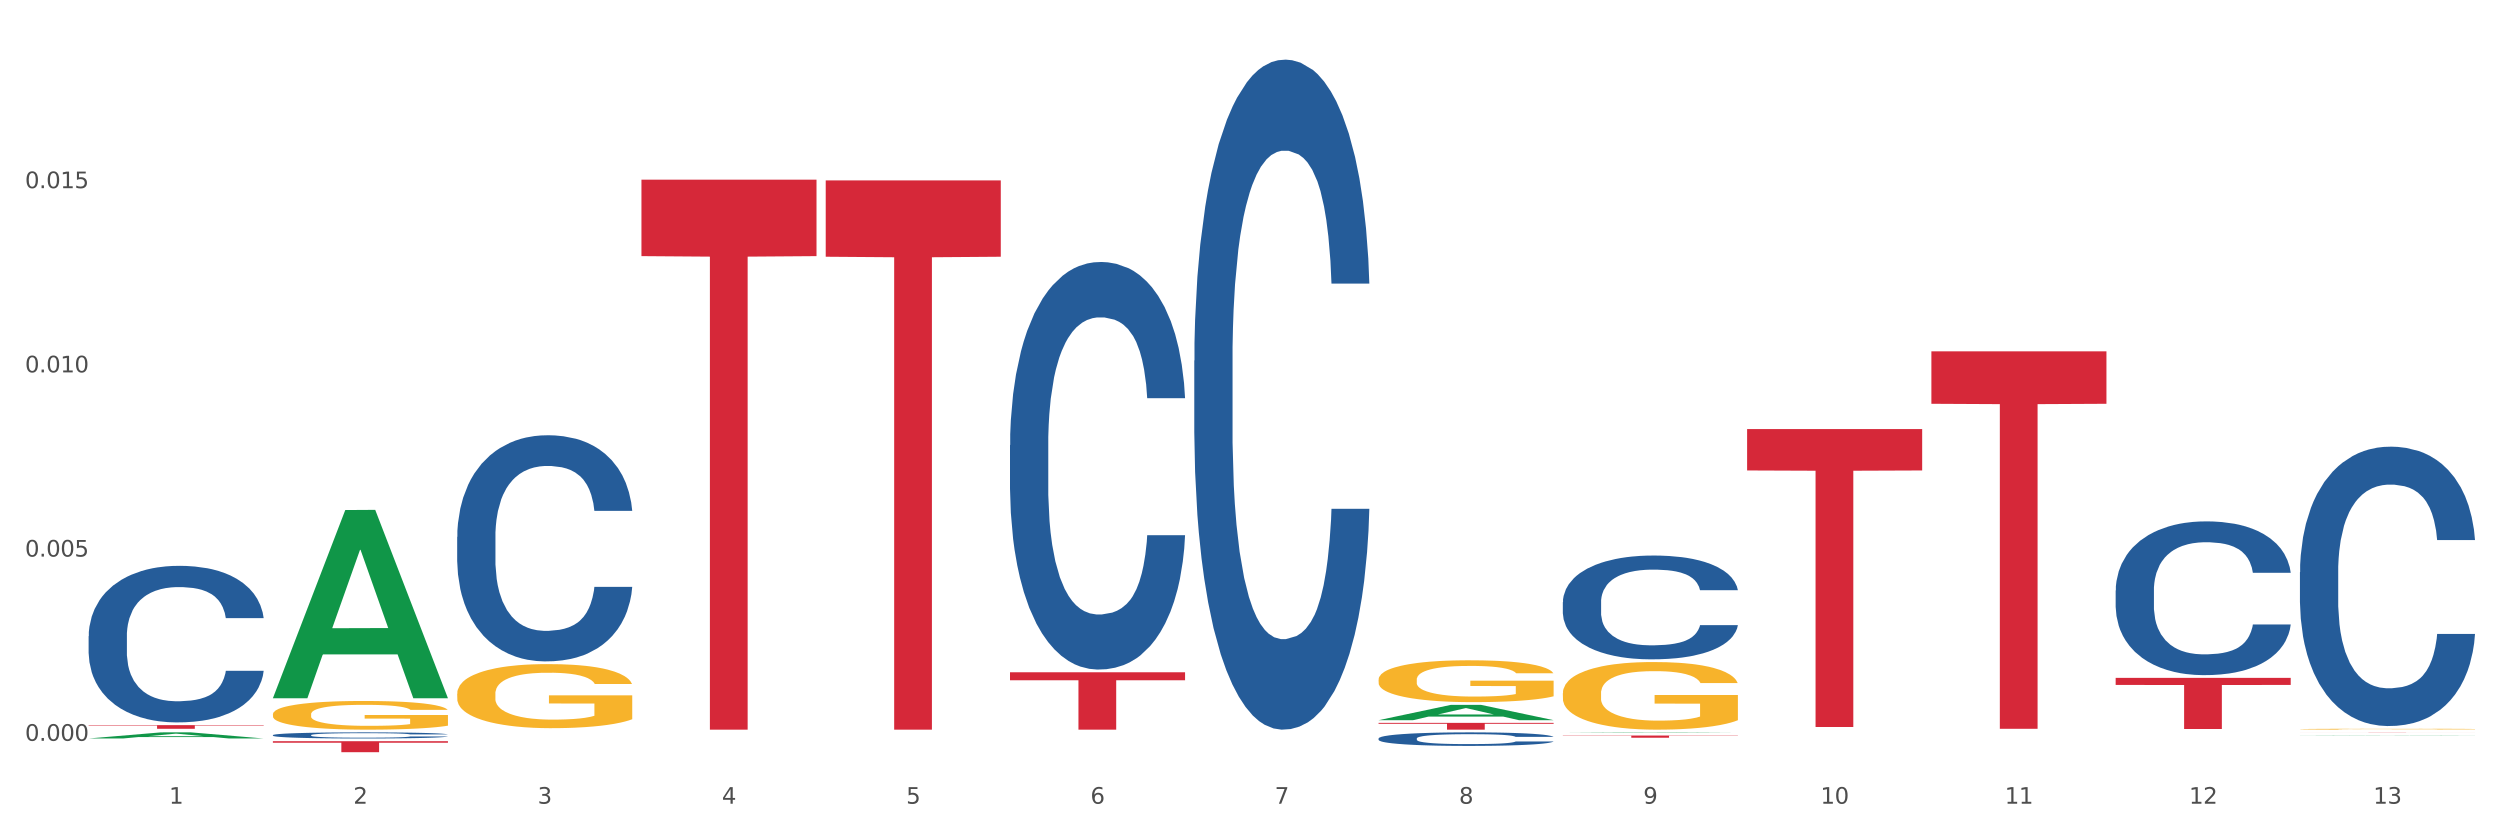 <?xml version="1.0" encoding="utf-8" standalone="no"?>
<!DOCTYPE svg PUBLIC "-//W3C//DTD SVG 1.1//EN"
  "http://www.w3.org/Graphics/SVG/1.1/DTD/svg11.dtd">
<svg xmlns:xlink="http://www.w3.org/1999/xlink" width="1080pt" height="360pt" viewBox="0 0 1080 360" xmlns="http://www.w3.org/2000/svg" version="1.1">
 <rect x="0" y="0" width="1080" height="360" fill="#333333" stroke="none"/>
 <defs>
  <style type="text/css">*{stroke-linejoin: round; stroke-linecap: butt}</style>
 </defs>
 <g id="figure_1">
  <g id="patch_1">
   <path d="M 0 360 
L 1080 360 
L 1080 0 
L 0 0 
z
" style="fill: #ffffff; stroke: #ffffff; stroke-linejoin: miter"/>
  </g>
  <g id="axes_1">
   <g id="matplotlib.axis_1">
    <g id="xtick_1">
     <g id="text_1">
      <!-- 1 -->
      <g style="fill: #4d4d4d" transform="translate(73.043 347.204) scale(0.096 -0.096)">
       <defs>
        <path id="DejaVuSans-31" d="M 794 531 
L 1825 531 
L 1825 4091 
L 703 3866 
L 703 4441 
L 1819 4666 
L 2450 4666 
L 2450 531 
L 3481 531 
L 3481 0 
L 794 0 
L 794 531 
z
" transform="scale(0.016)"/>
       </defs>
       <use xlink:href="#DejaVuSans-31"/>
      </g>
     </g>
    </g>
    <g id="xtick_2">
     <g id="text_2">
      <!-- 2 -->
      <g style="fill: #4d4d4d" transform="translate(152.65 347.204) scale(0.096 -0.096)">
       <defs>
        <path id="DejaVuSans-32" d="M 1228 531 
L 3431 531 
L 3431 0 
L 469 0 
L 469 531 
Q 828 903 1448 1529 
Q 2069 2156 2228 2338 
Q 2531 2678 2651 2914 
Q 2772 3150 2772 3378 
Q 2772 3750 2511 3984 
Q 2250 4219 1831 4219 
Q 1534 4219 1204 4116 
Q 875 4013 500 3803 
L 500 4441 
Q 881 4594 1212 4672 
Q 1544 4750 1819 4750 
Q 2544 4750 2975 4387 
Q 3406 4025 3406 3419 
Q 3406 3131 3298 2873 
Q 3191 2616 2906 2266 
Q 2828 2175 2409 1742 
Q 1991 1309 1228 531 
z
" transform="scale(0.016)"/>
       </defs>
       <use xlink:href="#DejaVuSans-32"/>
      </g>
     </g>
    </g>
    <g id="xtick_3">
     <g id="text_3">
      <!-- 3 -->
      <g style="fill: #4d4d4d" transform="translate(232.258 347.204) scale(0.096 -0.096)">
       <defs>
        <path id="DejaVuSans-33" d="M 2597 2516 
Q 3050 2419 3304 2112 
Q 3559 1806 3559 1356 
Q 3559 666 3084 287 
Q 2609 -91 1734 -91 
Q 1441 -91 1130 -33 
Q 819 25 488 141 
L 488 750 
Q 750 597 1062 519 
Q 1375 441 1716 441 
Q 2309 441 2620 675 
Q 2931 909 2931 1356 
Q 2931 1769 2642 2001 
Q 2353 2234 1838 2234 
L 1294 2234 
L 1294 2753 
L 1863 2753 
Q 2328 2753 2575 2939 
Q 2822 3125 2822 3475 
Q 2822 3834 2567 4026 
Q 2313 4219 1838 4219 
Q 1578 4219 1281 4162 
Q 984 4106 628 3988 
L 628 4550 
Q 988 4650 1302 4700 
Q 1616 4750 1894 4750 
Q 2613 4750 3031 4423 
Q 3450 4097 3450 3541 
Q 3450 3153 3228 2886 
Q 3006 2619 2597 2516 
z
" transform="scale(0.016)"/>
       </defs>
       <use xlink:href="#DejaVuSans-33"/>
      </g>
     </g>
    </g>
    <g id="xtick_4">
     <g id="text_4">
      <!-- 4 -->
      <g style="fill: #4d4d4d" transform="translate(311.865 347.204) scale(0.096 -0.096)">
       <defs>
        <path id="DejaVuSans-34" d="M 2419 4116 
L 825 1625 
L 2419 1625 
L 2419 4116 
z
M 2253 4666 
L 3047 4666 
L 3047 1625 
L 3713 1625 
L 3713 1100 
L 3047 1100 
L 3047 0 
L 2419 0 
L 2419 1100 
L 313 1100 
L 313 1709 
L 2253 4666 
z
" transform="scale(0.016)"/>
       </defs>
       <use xlink:href="#DejaVuSans-34"/>
      </g>
     </g>
    </g>
    <g id="xtick_5">
     <g id="text_5">
      <!-- 5 -->
      <g style="fill: #4d4d4d" transform="translate(391.473 347.204) scale(0.096 -0.096)">
       <defs>
        <path id="DejaVuSans-35" d="M 691 4666 
L 3169 4666 
L 3169 4134 
L 1269 4134 
L 1269 2991 
Q 1406 3038 1543 3061 
Q 1681 3084 1819 3084 
Q 2600 3084 3056 2656 
Q 3513 2228 3513 1497 
Q 3513 744 3044 326 
Q 2575 -91 1722 -91 
Q 1428 -91 1123 -41 
Q 819 9 494 109 
L 494 744 
Q 775 591 1075 516 
Q 1375 441 1709 441 
Q 2250 441 2565 725 
Q 2881 1009 2881 1497 
Q 2881 1984 2565 2268 
Q 2250 2553 1709 2553 
Q 1456 2553 1204 2497 
Q 953 2441 691 2322 
L 691 4666 
z
" transform="scale(0.016)"/>
       </defs>
       <use xlink:href="#DejaVuSans-35"/>
      </g>
     </g>
    </g>
    <g id="xtick_6">
     <g id="text_6">
      <!-- 6 -->
      <g style="fill: #4d4d4d" transform="translate(471.08 347.204) scale(0.096 -0.096)">
       <defs>
        <path id="DejaVuSans-36" d="M 2113 2584 
Q 1688 2584 1439 2293 
Q 1191 2003 1191 1497 
Q 1191 994 1439 701 
Q 1688 409 2113 409 
Q 2538 409 2786 701 
Q 3034 994 3034 1497 
Q 3034 2003 2786 2293 
Q 2538 2584 2113 2584 
z
M 3366 4563 
L 3366 3988 
Q 3128 4100 2886 4159 
Q 2644 4219 2406 4219 
Q 1781 4219 1451 3797 
Q 1122 3375 1075 2522 
Q 1259 2794 1537 2939 
Q 1816 3084 2150 3084 
Q 2853 3084 3261 2657 
Q 3669 2231 3669 1497 
Q 3669 778 3244 343 
Q 2819 -91 2113 -91 
Q 1303 -91 875 529 
Q 447 1150 447 2328 
Q 447 3434 972 4092 
Q 1497 4750 2381 4750 
Q 2619 4750 2861 4703 
Q 3103 4656 3366 4563 
z
" transform="scale(0.016)"/>
       </defs>
       <use xlink:href="#DejaVuSans-36"/>
      </g>
     </g>
    </g>
    <g id="xtick_7">
     <g id="text_7">
      <!-- 7 -->
      <g style="fill: #4d4d4d" transform="translate(550.688 347.204) scale(0.096 -0.096)">
       <defs>
        <path id="DejaVuSans-37" d="M 525 4666 
L 3525 4666 
L 3525 4397 
L 1831 0 
L 1172 0 
L 2766 4134 
L 525 4134 
L 525 4666 
z
" transform="scale(0.016)"/>
       </defs>
       <use xlink:href="#DejaVuSans-37"/>
      </g>
     </g>
    </g>
    <g id="xtick_8">
     <g id="text_8">
      <!-- 8 -->
      <g style="fill: #4d4d4d" transform="translate(630.295 347.204) scale(0.096 -0.096)">
       <defs>
        <path id="DejaVuSans-38" d="M 2034 2216 
Q 1584 2216 1326 1975 
Q 1069 1734 1069 1313 
Q 1069 891 1326 650 
Q 1584 409 2034 409 
Q 2484 409 2743 651 
Q 3003 894 3003 1313 
Q 3003 1734 2745 1975 
Q 2488 2216 2034 2216 
z
M 1403 2484 
Q 997 2584 770 2862 
Q 544 3141 544 3541 
Q 544 4100 942 4425 
Q 1341 4750 2034 4750 
Q 2731 4750 3128 4425 
Q 3525 4100 3525 3541 
Q 3525 3141 3298 2862 
Q 3072 2584 2669 2484 
Q 3125 2378 3379 2068 
Q 3634 1759 3634 1313 
Q 3634 634 3220 271 
Q 2806 -91 2034 -91 
Q 1263 -91 848 271 
Q 434 634 434 1313 
Q 434 1759 690 2068 
Q 947 2378 1403 2484 
z
M 1172 3481 
Q 1172 3119 1398 2916 
Q 1625 2713 2034 2713 
Q 2441 2713 2670 2916 
Q 2900 3119 2900 3481 
Q 2900 3844 2670 4047 
Q 2441 4250 2034 4250 
Q 1625 4250 1398 4047 
Q 1172 3844 1172 3481 
z
" transform="scale(0.016)"/>
       </defs>
       <use xlink:href="#DejaVuSans-38"/>
      </g>
     </g>
    </g>
    <g id="xtick_9">
     <g id="text_9">
      <!-- 9 -->
      <g style="fill: #4d4d4d" transform="translate(709.902 347.204) scale(0.096 -0.096)">
       <defs>
        <path id="DejaVuSans-39" d="M 703 97 
L 703 672 
Q 941 559 1184 500 
Q 1428 441 1663 441 
Q 2288 441 2617 861 
Q 2947 1281 2994 2138 
Q 2813 1869 2534 1725 
Q 2256 1581 1919 1581 
Q 1219 1581 811 2004 
Q 403 2428 403 3163 
Q 403 3881 828 4315 
Q 1253 4750 1959 4750 
Q 2769 4750 3195 4129 
Q 3622 3509 3622 2328 
Q 3622 1225 3098 567 
Q 2575 -91 1691 -91 
Q 1453 -91 1209 -44 
Q 966 3 703 97 
z
M 1959 2075 
Q 2384 2075 2632 2365 
Q 2881 2656 2881 3163 
Q 2881 3666 2632 3958 
Q 2384 4250 1959 4250 
Q 1534 4250 1286 3958 
Q 1038 3666 1038 3163 
Q 1038 2656 1286 2365 
Q 1534 2075 1959 2075 
z
" transform="scale(0.016)"/>
       </defs>
       <use xlink:href="#DejaVuSans-39"/>
      </g>
     </g>
    </g>
    <g id="xtick_10">
     <g id="text_10">
      <!-- 10 -->
      <g style="fill: #4d4d4d" transform="translate(786.456 347.204) scale(0.096 -0.096)">
       <defs>
        <path id="DejaVuSans-30" d="M 2034 4250 
Q 1547 4250 1301 3770 
Q 1056 3291 1056 2328 
Q 1056 1369 1301 889 
Q 1547 409 2034 409 
Q 2525 409 2770 889 
Q 3016 1369 3016 2328 
Q 3016 3291 2770 3770 
Q 2525 4250 2034 4250 
z
M 2034 4750 
Q 2819 4750 3233 4129 
Q 3647 3509 3647 2328 
Q 3647 1150 3233 529 
Q 2819 -91 2034 -91 
Q 1250 -91 836 529 
Q 422 1150 422 2328 
Q 422 3509 836 4129 
Q 1250 4750 2034 4750 
z
" transform="scale(0.016)"/>
       </defs>
       <use xlink:href="#DejaVuSans-31"/>
       <use xlink:href="#DejaVuSans-30" transform="translate(63.623 0)"/>
      </g>
     </g>
    </g>
    <g id="xtick_11">
     <g id="text_11">
      <!-- 11 -->
      <g style="fill: #4d4d4d" transform="translate(866.063 347.204) scale(0.096 -0.096)">
       <use xlink:href="#DejaVuSans-31"/>
       <use xlink:href="#DejaVuSans-31" transform="translate(63.623 0)"/>
      </g>
     </g>
    </g>
    <g id="xtick_12">
     <g id="text_12">
      <!-- 12 -->
      <g style="fill: #4d4d4d" transform="translate(945.671 347.204) scale(0.096 -0.096)">
       <use xlink:href="#DejaVuSans-31"/>
       <use xlink:href="#DejaVuSans-32" transform="translate(63.623 0)"/>
      </g>
     </g>
    </g>
    <g id="xtick_13">
     <g id="text_13">
      <!-- 13 -->
      <g style="fill: #4d4d4d" transform="translate(1025.278 347.204) scale(0.096 -0.096)">
       <use xlink:href="#DejaVuSans-31"/>
       <use xlink:href="#DejaVuSans-33" transform="translate(63.623 0)"/>
      </g>
     </g>
    </g>
    <g id="xtick_14"/>
    <g id="xtick_15"/>
    <g id="xtick_16"/>
    <g id="xtick_17"/>
    <g id="xtick_18"/>
    <g id="xtick_19"/>
    <g id="xtick_20"/>
    <g id="xtick_21"/>
    <g id="xtick_22"/>
    <g id="xtick_23"/>
    <g id="xtick_24"/>
    <g id="xtick_25"/>
   </g>
   <g id="matplotlib.axis_2">
    <g id="ytick_1">
     <g id="text_14">
      <!-- 0.000 -->
      <g style="fill: #4d4d4d" transform="translate(10.8 320.027) scale(0.096 -0.096)">
       <defs>
        <path id="DejaVuSans-2e" d="M 684 794 
L 1344 794 
L 1344 0 
L 684 0 
L 684 794 
z
" transform="scale(0.016)"/>
       </defs>
       <use xlink:href="#DejaVuSans-30"/>
       <use xlink:href="#DejaVuSans-2e" transform="translate(63.623 0)"/>
       <use xlink:href="#DejaVuSans-30" transform="translate(95.41 0)"/>
       <use xlink:href="#DejaVuSans-30" transform="translate(159.033 0)"/>
       <use xlink:href="#DejaVuSans-30" transform="translate(222.656 0)"/>
      </g>
     </g>
    </g>
    <g id="ytick_2">
     <g id="text_15">
      <!-- 0.005 -->
      <g style="fill: #4d4d4d" transform="translate(10.8 240.447) scale(0.096 -0.096)">
       <use xlink:href="#DejaVuSans-30"/>
       <use xlink:href="#DejaVuSans-2e" transform="translate(63.623 0)"/>
       <use xlink:href="#DejaVuSans-30" transform="translate(95.41 0)"/>
       <use xlink:href="#DejaVuSans-30" transform="translate(159.033 0)"/>
       <use xlink:href="#DejaVuSans-35" transform="translate(222.656 0)"/>
      </g>
     </g>
    </g>
    <g id="ytick_3">
     <g id="text_16">
      <!-- 0.010 -->
      <g style="fill: #4d4d4d" transform="translate(10.8 160.868) scale(0.096 -0.096)">
       <use xlink:href="#DejaVuSans-30"/>
       <use xlink:href="#DejaVuSans-2e" transform="translate(63.623 0)"/>
       <use xlink:href="#DejaVuSans-30" transform="translate(95.41 0)"/>
       <use xlink:href="#DejaVuSans-31" transform="translate(159.033 0)"/>
       <use xlink:href="#DejaVuSans-30" transform="translate(222.656 0)"/>
      </g>
     </g>
    </g>
    <g id="ytick_4">
     <g id="text_17">
      <!-- 0.015 -->
      <g style="fill: #4d4d4d" transform="translate(10.8 81.288) scale(0.096 -0.096)">
       <use xlink:href="#DejaVuSans-30"/>
       <use xlink:href="#DejaVuSans-2e" transform="translate(63.623 0)"/>
       <use xlink:href="#DejaVuSans-30" transform="translate(95.41 0)"/>
       <use xlink:href="#DejaVuSans-31" transform="translate(159.033 0)"/>
       <use xlink:href="#DejaVuSans-35" transform="translate(222.656 0)"/>
      </g>
     </g>
    </g>
    <g id="ytick_5"/>
    <g id="ytick_6"/>
    <g id="ytick_7"/>
    <g id="ytick_8"/>
   </g>
   <g id="PolyCollection_1">
    <path d="M 38.283 319.018 
L 38.361 319.015 
L 69.547 316.382 
L 82.49 316.379 
L 113.91 319.023 
L 98.941 319.023 
L 92.158 318.407 
L 59.958 318.407 
L 59.724 318.417 
L 53.175 319.023 
L 38.283 319.023 
L 38.283 319.018 
L 64.012 318.04 
L 88.103 318.037 
L 76.175 316.943 
L 76.019 316.938 
L 75.863 316.945 
L 63.934 318.037 
L 64.012 318.04 
L 38.283 319.018 
z
" clip-path="url(#pdf0c4ee12a)" style="fill: #109648"/>
    <path d="M 675.143 299.501 
L 675.232 299.475 
L 675.232 298.514 
L 675.411 297.687 
L 676.304 295.686 
L 677.643 294.031 
L 678.625 293.151 
L 679.607 292.431 
L 680.768 291.71 
L 682.197 290.963 
L 684.786 289.869 
L 686.393 289.309 
L 688.358 288.722 
L 691.929 287.868 
L 694.518 287.388 
L 697.197 286.987 
L 701.572 286.507 
L 704.429 286.294 
L 707.465 286.134 
L 711.126 286.027 
L 713.894 286 
L 719.966 286.08 
L 725.144 286.32 
L 727.644 286.507 
L 730.859 286.827 
L 732.555 287.041 
L 735.323 287.468 
L 738.18 288.028 
L 740.145 288.508 
L 743.091 289.415 
L 745.323 290.323 
L 747.377 291.443 
L 748.449 292.217 
L 749.252 292.937 
L 749.966 293.765 
L 750.681 295.072 
L 734.609 295.072 
L 733.984 294.138 
L 733.002 293.258 
L 731.573 292.404 
L 730.323 291.87 
L 728.18 291.203 
L 726.216 290.776 
L 724.162 290.456 
L 721.662 290.189 
L 719.698 290.056 
L 716.93 289.949 
L 711.483 289.976 
L 707.822 290.189 
L 705.322 290.456 
L 703.715 290.696 
L 702.287 290.963 
L 700.679 291.337 
L 698.804 291.897 
L 697.465 292.404 
L 696.126 293.044 
L 695.054 293.685 
L 694.072 294.432 
L 693.268 295.232 
L 692.643 296.059 
L 692.108 297.073 
L 691.661 298.754 
L 691.661 302.41 
L 691.84 303.237 
L 692.286 304.331 
L 692.822 305.158 
L 693.715 306.145 
L 694.518 306.812 
L 696.036 307.773 
L 697.733 308.573 
L 699.072 309.08 
L 700.411 309.507 
L 702.733 310.094 
L 705.322 310.574 
L 707.555 310.868 
L 710.59 311.134 
L 712.644 311.241 
L 714.43 311.295 
L 718.805 311.295 
L 721.93 311.215 
L 725.412 311.028 
L 728.091 310.788 
L 730.323 310.494 
L 732.823 310.014 
L 734.43 309.56 
L 734.43 303.984 
L 714.787 303.957 
L 714.787 300.248 
L 750.77 300.248 
L 750.77 311.134 
L 749.252 311.695 
L 747.556 312.202 
L 745.77 312.655 
L 743.091 313.216 
L 739.877 313.749 
L 737.02 314.123 
L 733.984 314.443 
L 730.412 314.737 
L 725.769 315.003 
L 722.912 315.11 
L 719.341 315.19 
L 715.144 315.217 
L 711.483 315.163 
L 707.912 315.03 
L 704.162 314.79 
L 700.501 314.443 
L 697.733 314.096 
L 694.965 313.669 
L 692.018 313.109 
L 689.697 312.575 
L 687.911 312.095 
L 685.947 311.481 
L 683.804 310.681 
L 682.197 309.96 
L 680.768 309.213 
L 679.25 308.253 
L 678.179 307.426 
L 677.107 306.385 
L 676.482 305.611 
L 675.768 304.411 
L 675.232 302.73 
L 675.143 299.501 
z
" clip-path="url(#pdf0c4ee12a)" style="fill: #f7b32b"/>
    <path d="M 993.573 315.003 
L 993.662 315.002 
L 993.662 314.989 
L 993.841 314.978 
L 994.734 314.951 
L 996.073 314.928 
L 997.055 314.916 
L 998.037 314.906 
L 999.198 314.896 
L 1000.627 314.886 
L 1003.216 314.871 
L 1004.823 314.864 
L 1006.788 314.856 
L 1010.359 314.844 
L 1012.948 314.838 
L 1015.627 314.832 
L 1020.002 314.826 
L 1022.859 314.823 
L 1025.895 314.82 
L 1029.556 314.819 
L 1032.324 314.819 
L 1038.396 314.82 
L 1043.574 314.823 
L 1046.074 314.826 
L 1049.289 314.83 
L 1050.985 314.833 
L 1053.753 314.839 
L 1056.61 314.846 
L 1058.575 314.853 
L 1061.521 314.865 
L 1063.753 314.878 
L 1065.807 314.893 
L 1066.879 314.903 
L 1067.682 314.913 
L 1068.396 314.924 
L 1069.111 314.942 
L 1053.039 314.942 
L 1052.414 314.93 
L 1051.432 314.918 
L 1050.003 314.906 
L 1048.753 314.899 
L 1046.61 314.89 
L 1044.646 314.884 
L 1042.592 314.879 
L 1040.092 314.876 
L 1038.128 314.874 
L 1035.36 314.872 
L 1029.913 314.873 
L 1026.252 314.876 
L 1023.752 314.879 
L 1022.145 314.883 
L 1020.717 314.886 
L 1019.109 314.891 
L 1017.234 314.899 
L 1015.895 314.906 
L 1014.556 314.915 
L 1013.484 314.923 
L 1012.502 314.934 
L 1011.698 314.944 
L 1011.073 314.956 
L 1010.538 314.97 
L 1010.091 314.992 
L 1010.091 315.042 
L 1010.27 315.054 
L 1010.716 315.068 
L 1011.252 315.08 
L 1012.145 315.093 
L 1012.948 315.102 
L 1014.466 315.115 
L 1016.163 315.126 
L 1017.502 315.133 
L 1018.841 315.139 
L 1021.163 315.147 
L 1023.752 315.154 
L 1025.985 315.158 
L 1029.02 315.161 
L 1031.074 315.163 
L 1032.86 315.163 
L 1037.235 315.163 
L 1040.36 315.162 
L 1043.842 315.16 
L 1046.521 315.156 
L 1048.753 315.152 
L 1051.253 315.146 
L 1052.86 315.14 
L 1052.86 315.064 
L 1033.217 315.063 
L 1033.217 315.013 
L 1069.2 315.013 
L 1069.2 315.161 
L 1067.682 315.169 
L 1065.986 315.176 
L 1064.2 315.182 
L 1061.521 315.19 
L 1058.307 315.197 
L 1055.45 315.202 
L 1052.414 315.206 
L 1048.842 315.21 
L 1044.199 315.214 
L 1041.342 315.215 
L 1037.771 315.216 
L 1033.574 315.217 
L 1029.913 315.216 
L 1026.342 315.214 
L 1022.592 315.211 
L 1018.931 315.206 
L 1016.163 315.202 
L 1013.395 315.196 
L 1010.448 315.188 
L 1008.127 315.181 
L 1006.341 315.174 
L 1004.377 315.166 
L 1002.234 315.155 
L 1000.627 315.145 
L 999.198 315.135 
L 997.68 315.122 
L 996.609 315.111 
L 995.537 315.096 
L 994.912 315.086 
L 994.198 315.07 
L 993.662 315.047 
L 993.573 315.003 
z
" clip-path="url(#pdf0c4ee12a)" style="fill: #f7b32b"/>
    <path d="M 913.965 292.827 
L 989.593 292.827 
L 989.593 295.897 
L 959.843 295.918 
L 959.843 314.919 
L 943.535 314.919 
L 943.535 295.918 
L 913.965 295.897 
L 913.965 292.847 
L 913.965 292.827 
z
" clip-path="url(#pdf0c4ee12a)" style="fill: #d62839"/>
    <path d="M 834.358 151.772 
L 909.985 151.772 
L 909.985 174.435 
L 880.236 174.588 
L 880.236 314.854 
L 863.928 314.854 
L 863.928 174.588 
L 834.358 174.435 
L 834.358 151.925 
L 834.358 151.772 
z
" clip-path="url(#pdf0c4ee12a)" style="fill: #d62839"/>
    <path d="M 754.75 185.35 
L 830.378 185.35 
L 830.378 203.237 
L 800.628 203.357 
L 800.628 314.06 
L 784.32 314.06 
L 784.32 203.357 
L 754.75 203.237 
L 754.75 185.471 
L 754.75 185.35 
z
" clip-path="url(#pdf0c4ee12a)" style="fill: #d62839"/>
    <path d="M 675.143 317.737 
L 750.77 317.737 
L 750.77 317.87 
L 721.021 317.871 
L 721.021 318.697 
L 704.713 318.697 
L 704.713 317.871 
L 675.143 317.87 
L 675.143 317.738 
L 675.143 317.737 
z
" clip-path="url(#pdf0c4ee12a)" style="fill: #d62839"/>
    <path d="M 595.535 312.285 
L 671.163 312.285 
L 671.163 312.693 
L 641.413 312.695 
L 641.413 315.217 
L 625.105 315.217 
L 625.105 312.695 
L 595.535 312.693 
L 595.535 312.288 
L 595.535 312.285 
z
" clip-path="url(#pdf0c4ee12a)" style="fill: #d62839"/>
    <path d="M 436.32 290.415 
L 511.948 290.415 
L 511.948 293.862 
L 482.199 293.885 
L 482.199 315.217 
L 465.89 315.217 
L 465.89 293.885 
L 436.32 293.862 
L 436.32 290.439 
L 436.32 290.415 
z
" clip-path="url(#pdf0c4ee12a)" style="fill: #d62839"/>
    <path d="M 356.713 77.935 
L 432.34 77.935 
L 432.34 110.909 
L 402.591 111.132 
L 402.591 315.217 
L 386.283 315.217 
L 386.283 111.132 
L 356.713 110.909 
L 356.713 78.158 
L 356.713 77.935 
z
" clip-path="url(#pdf0c4ee12a)" style="fill: #d62839"/>
    <path d="M 277.105 77.627 
L 352.733 77.627 
L 352.733 110.645 
L 322.984 110.868 
L 322.984 315.217 
L 306.675 315.217 
L 306.675 110.868 
L 277.105 110.645 
L 277.105 77.851 
L 277.105 77.627 
z
" clip-path="url(#pdf0c4ee12a)" style="fill: #d62839"/>
    <path d="M 117.89 320.193 
L 193.518 320.193 
L 193.518 320.854 
L 163.769 320.858 
L 163.769 324.95 
L 147.46 324.95 
L 147.46 320.858 
L 117.89 320.854 
L 117.89 320.197 
L 117.89 320.193 
z
" clip-path="url(#pdf0c4ee12a)" style="fill: #d62839"/>
    <path d="M 38.283 313.245 
L 113.91 313.245 
L 113.91 313.468 
L 84.161 313.469 
L 84.161 314.85 
L 67.853 314.85 
L 67.853 313.469 
L 38.283 313.468 
L 38.283 313.246 
L 38.283 313.245 
z
" clip-path="url(#pdf0c4ee12a)" style="fill: #d62839"/>
    <path d="M 197.498 231.924 
L 197.587 231.835 
L 197.587 229.337 
L 197.856 225.946 
L 198.839 219.7 
L 200.09 214.971 
L 202.236 209.439 
L 203.398 207.119 
L 204.918 204.532 
L 208.046 200.338 
L 211.622 196.769 
L 214.125 194.806 
L 216.002 193.557 
L 220.204 191.326 
L 222.618 190.345 
L 225.121 189.542 
L 227.266 189.007 
L 230.842 188.382 
L 233.702 188.114 
L 237.01 188.025 
L 239.781 188.114 
L 243.446 188.471 
L 248.81 189.542 
L 250.866 190.166 
L 253.637 191.237 
L 256.498 192.665 
L 258.822 194.092 
L 261.504 196.145 
L 264.275 198.821 
L 266.957 202.212 
L 268.834 205.335 
L 270.354 208.636 
L 271.695 212.651 
L 272.678 217.023 
L 273.125 220.682 
L 256.766 220.682 
L 256.319 217.38 
L 255.425 213.811 
L 254.531 211.402 
L 253.548 209.439 
L 252.028 207.209 
L 250.687 205.781 
L 248.452 204.086 
L 246.396 203.015 
L 244.698 202.39 
L 242.642 201.855 
L 238.262 201.32 
L 235.133 201.32 
L 233.166 201.498 
L 230.752 201.944 
L 228.696 202.569 
L 226.283 203.64 
L 224.406 204.799 
L 222.528 206.316 
L 221.456 207.387 
L 219.846 209.35 
L 218.774 210.956 
L 217.343 213.722 
L 216.539 215.685 
L 215.109 220.771 
L 214.483 224.518 
L 214.215 227.106 
L 214.036 229.961 
L 214.036 243.88 
L 214.572 250.126 
L 215.019 252.803 
L 215.734 255.837 
L 217.075 259.762 
L 219.042 263.599 
L 221.098 266.365 
L 222.796 268.06 
L 224.406 269.31 
L 226.015 270.291 
L 227.981 271.183 
L 229.59 271.719 
L 232.004 272.254 
L 234.865 272.522 
L 237.099 272.522 
L 241.658 272.076 
L 243.715 271.629 
L 245.681 271.005 
L 247.827 270.023 
L 249.525 268.953 
L 250.508 268.15 
L 252.118 266.454 
L 253.369 264.67 
L 254.442 262.618 
L 255.157 260.833 
L 255.961 258.156 
L 256.587 255.123 
L 256.766 253.517 
L 273.125 253.517 
L 272.768 256.729 
L 272.142 259.852 
L 270.89 264.045 
L 269.907 266.454 
L 268.387 269.399 
L 266.778 271.897 
L 264.543 274.663 
L 262.487 276.715 
L 260.342 278.5 
L 258.018 280.106 
L 253.816 282.337 
L 252.296 282.961 
L 249.078 284.032 
L 246.575 284.656 
L 242.91 285.281 
L 239.155 285.638 
L 235.222 285.727 
L 231.736 285.549 
L 227.892 285.013 
L 225.478 284.478 
L 222.796 283.675 
L 219.668 282.426 
L 216.718 280.909 
L 213.946 279.124 
L 211.354 277.072 
L 208.94 274.752 
L 205.812 270.916 
L 203.487 267.168 
L 201.789 263.688 
L 200.627 260.744 
L 199.465 256.996 
L 198.839 254.409 
L 197.856 248.163 
L 197.498 242.363 
L 197.498 231.924 
z
" clip-path="url(#pdf0c4ee12a)" style="fill: #255c99"/>
    <path d="M 436.32 192.288 
L 436.41 192.127 
L 436.41 187.624 
L 436.678 181.514 
L 437.661 170.257 
L 438.913 161.735 
L 441.058 151.765 
L 442.22 147.584 
L 443.74 142.921 
L 446.869 135.363 
L 450.445 128.93 
L 452.948 125.393 
L 454.825 123.142 
L 459.026 119.121 
L 461.44 117.353 
L 463.943 115.905 
L 466.089 114.94 
L 469.664 113.815 
L 472.525 113.332 
L 475.832 113.172 
L 478.604 113.332 
L 482.269 113.976 
L 487.632 115.905 
L 489.689 117.031 
L 492.46 118.961 
L 495.32 121.533 
L 497.645 124.106 
L 500.326 127.805 
L 503.098 132.629 
L 505.779 138.74 
L 507.657 144.368 
L 509.176 150.318 
L 510.517 157.554 
L 511.501 165.433 
L 511.948 172.026 
L 495.589 172.026 
L 495.142 166.076 
L 494.248 159.644 
L 493.354 155.302 
L 492.37 151.765 
L 490.851 147.745 
L 489.51 145.172 
L 487.275 142.116 
L 485.219 140.187 
L 483.52 139.061 
L 481.464 138.096 
L 477.084 137.132 
L 473.955 137.132 
L 471.989 137.453 
L 469.575 138.257 
L 467.519 139.383 
L 465.105 141.312 
L 463.228 143.403 
L 461.351 146.137 
L 460.278 148.066 
L 458.669 151.604 
L 457.596 154.498 
L 456.166 159.483 
L 455.361 163.021 
L 453.931 172.187 
L 453.305 178.941 
L 453.037 183.604 
L 452.858 188.75 
L 452.858 213.835 
L 453.395 225.092 
L 453.842 229.916 
L 454.557 235.383 
L 455.898 242.459 
L 457.864 249.373 
L 459.92 254.358 
L 461.619 257.413 
L 463.228 259.665 
L 464.837 261.434 
L 466.804 263.042 
L 468.413 264.006 
L 470.826 264.971 
L 473.687 265.454 
L 475.922 265.454 
L 480.481 264.65 
L 482.537 263.846 
L 484.504 262.72 
L 486.649 260.951 
L 488.348 259.022 
L 489.331 257.574 
L 490.94 254.519 
L 492.192 251.303 
L 493.264 247.604 
L 493.979 244.388 
L 494.784 239.564 
L 495.41 234.097 
L 495.589 231.202 
L 511.948 231.202 
L 511.59 236.991 
L 510.964 242.619 
L 509.713 250.177 
L 508.729 254.519 
L 507.21 259.826 
L 505.601 264.328 
L 503.366 269.313 
L 501.31 273.012 
L 499.164 276.228 
L 496.84 279.122 
L 492.639 283.142 
L 491.119 284.268 
L 487.901 286.198 
L 485.398 287.323 
L 481.732 288.449 
L 477.978 289.092 
L 474.045 289.253 
L 470.558 288.931 
L 466.714 287.966 
L 464.301 287.002 
L 461.619 285.554 
L 458.49 283.303 
L 455.54 280.569 
L 452.769 277.353 
L 450.176 273.655 
L 447.763 269.474 
L 444.634 262.559 
L 442.31 255.805 
L 440.611 249.534 
L 439.449 244.227 
L 438.287 237.474 
L 437.661 232.81 
L 436.678 221.554 
L 436.32 211.102 
L 436.32 192.288 
z
" clip-path="url(#pdf0c4ee12a)" style="fill: #255c99"/>
    <path d="M 515.928 155.817 
L 516.017 155.553 
L 516.017 148.151 
L 516.286 138.106 
L 517.269 119.602 
L 518.52 105.592 
L 520.666 89.202 
L 521.828 82.329 
L 523.348 74.663 
L 526.476 62.239 
L 530.052 51.665 
L 532.555 45.85 
L 534.432 42.149 
L 538.634 35.54 
L 541.048 32.632 
L 543.551 30.253 
L 545.696 28.667 
L 549.272 26.817 
L 552.132 26.024 
L 555.44 25.759 
L 558.211 26.024 
L 561.876 27.081 
L 567.24 30.253 
L 569.296 32.104 
L 572.067 35.276 
L 574.928 39.505 
L 577.252 43.735 
L 579.934 49.815 
L 582.705 57.745 
L 585.387 67.79 
L 587.264 77.042 
L 588.784 86.823 
L 590.125 98.719 
L 591.108 111.671 
L 591.555 122.51 
L 575.196 122.51 
L 574.749 112.729 
L 573.855 102.155 
L 572.961 95.018 
L 571.978 89.202 
L 570.458 82.594 
L 569.117 78.364 
L 566.882 73.342 
L 564.826 70.169 
L 563.128 68.319 
L 561.072 66.733 
L 556.691 65.147 
L 553.563 65.147 
L 551.596 65.676 
L 549.182 66.997 
L 547.126 68.848 
L 544.713 72.02 
L 542.835 75.456 
L 540.958 79.95 
L 539.885 83.122 
L 538.276 88.938 
L 537.204 93.696 
L 535.773 101.891 
L 534.969 107.706 
L 533.539 122.774 
L 532.913 133.876 
L 532.645 141.542 
L 532.466 150.001 
L 532.466 191.239 
L 533.002 209.743 
L 533.449 217.674 
L 534.164 226.661 
L 535.505 238.293 
L 537.472 249.659 
L 539.528 257.854 
L 541.226 262.877 
L 542.835 266.577 
L 544.445 269.485 
L 546.411 272.129 
L 548.02 273.715 
L 550.434 275.301 
L 553.295 276.094 
L 555.529 276.094 
L 560.088 274.772 
L 562.145 273.45 
L 564.111 271.6 
L 566.257 268.692 
L 567.955 265.52 
L 568.938 263.141 
L 570.548 258.118 
L 571.799 252.831 
L 572.872 246.752 
L 573.587 241.465 
L 574.391 233.534 
L 575.017 224.547 
L 575.196 219.788 
L 591.555 219.788 
L 591.197 229.305 
L 590.572 238.557 
L 589.32 250.981 
L 588.337 258.118 
L 586.817 266.842 
L 585.208 274.243 
L 582.973 282.438 
L 580.917 288.518 
L 578.772 293.805 
L 576.448 298.563 
L 572.246 305.172 
L 570.726 307.022 
L 567.508 310.194 
L 565.005 312.045 
L 561.34 313.895 
L 557.585 314.952 
L 553.652 315.217 
L 550.166 314.688 
L 546.322 313.102 
L 543.908 311.516 
L 541.226 309.137 
L 538.098 305.436 
L 535.148 300.942 
L 532.376 295.655 
L 529.784 289.575 
L 527.37 282.702 
L 524.242 271.336 
L 521.917 260.233 
L 520.219 249.924 
L 519.057 241.2 
L 517.895 230.098 
L 517.269 222.432 
L 516.286 203.928 
L 515.928 186.745 
L 515.928 155.817 
z
" clip-path="url(#pdf0c4ee12a)" style="fill: #255c99"/>
    <path d="M 993.573 247.188 
L 993.662 247.078 
L 993.662 243.992 
L 993.93 239.803 
L 994.914 232.087 
L 996.165 226.245 
L 998.311 219.41 
L 999.473 216.545 
L 1000.993 213.348 
L 1004.121 208.167 
L 1007.697 203.758 
L 1010.2 201.333 
L 1012.077 199.79 
L 1016.279 197.034 
L 1018.693 195.822 
L 1021.196 194.829 
L 1023.341 194.168 
L 1026.917 193.396 
L 1029.777 193.066 
L 1033.085 192.956 
L 1035.856 193.066 
L 1039.521 193.507 
L 1044.885 194.829 
L 1046.941 195.601 
L 1049.712 196.924 
L 1052.573 198.687 
L 1054.897 200.451 
L 1057.579 202.986 
L 1060.35 206.293 
L 1063.032 210.482 
L 1064.909 214.34 
L 1066.429 218.418 
L 1067.77 223.379 
L 1068.753 228.78 
L 1069.2 233.299 
L 1052.841 233.299 
L 1052.394 229.221 
L 1051.5 224.812 
L 1050.606 221.836 
L 1049.623 219.41 
L 1048.103 216.655 
L 1046.762 214.891 
L 1044.527 212.797 
L 1042.471 211.474 
L 1040.773 210.702 
L 1038.717 210.041 
L 1034.336 209.38 
L 1031.208 209.38 
L 1029.241 209.6 
L 1026.827 210.151 
L 1024.771 210.923 
L 1022.358 212.246 
L 1020.48 213.679 
L 1018.603 215.552 
L 1017.53 216.875 
L 1015.921 219.3 
L 1014.849 221.284 
L 1013.418 224.701 
L 1012.614 227.126 
L 1011.183 233.41 
L 1010.558 238.039 
L 1010.29 241.236 
L 1010.111 244.763 
L 1010.111 261.959 
L 1010.647 269.675 
L 1011.094 272.982 
L 1011.809 276.729 
L 1013.15 281.58 
L 1015.117 286.319 
L 1017.173 289.736 
L 1018.871 291.831 
L 1020.48 293.374 
L 1022.089 294.587 
L 1024.056 295.689 
L 1025.665 296.35 
L 1028.079 297.012 
L 1030.939 297.342 
L 1033.174 297.342 
L 1037.733 296.791 
L 1039.789 296.24 
L 1041.756 295.468 
L 1043.902 294.256 
L 1045.6 292.933 
L 1046.583 291.941 
L 1048.192 289.847 
L 1049.444 287.642 
L 1050.517 285.107 
L 1051.232 282.902 
L 1052.036 279.595 
L 1052.662 275.848 
L 1052.841 273.864 
L 1069.2 273.864 
L 1068.842 277.832 
L 1068.217 281.69 
L 1066.965 286.871 
L 1065.982 289.847 
L 1064.462 293.484 
L 1062.853 296.571 
L 1060.618 299.988 
L 1058.562 302.523 
L 1056.417 304.728 
L 1054.092 306.712 
L 1049.891 309.467 
L 1048.371 310.239 
L 1045.153 311.562 
L 1042.65 312.333 
L 1038.985 313.105 
L 1035.23 313.546 
L 1031.297 313.656 
L 1027.811 313.436 
L 1023.967 312.774 
L 1021.553 312.113 
L 1018.871 311.121 
L 1015.743 309.578 
L 1012.793 307.704 
L 1010.021 305.499 
L 1007.429 302.964 
L 1005.015 300.098 
L 1001.887 295.358 
L 999.562 290.729 
L 997.864 286.43 
L 996.702 282.792 
L 995.54 278.162 
L 994.914 274.966 
L 993.93 267.25 
L 993.573 260.085 
L 993.573 247.188 
z
" clip-path="url(#pdf0c4ee12a)" style="fill: #255c99"/>
    <path d="M 913.965 255.08 
L 914.055 255.02 
L 914.055 253.321 
L 914.323 251.016 
L 915.306 246.769 
L 916.558 243.553 
L 918.703 239.792 
L 919.865 238.214 
L 921.385 236.455 
L 924.514 233.603 
L 928.09 231.177 
L 930.593 229.842 
L 932.47 228.992 
L 936.671 227.476 
L 939.085 226.808 
L 941.588 226.262 
L 943.734 225.898 
L 947.309 225.474 
L 950.17 225.292 
L 953.477 225.231 
L 956.249 225.292 
L 959.914 225.534 
L 965.277 226.262 
L 967.333 226.687 
L 970.105 227.415 
L 972.965 228.386 
L 975.29 229.357 
L 977.971 230.752 
L 980.743 232.572 
L 983.424 234.877 
L 985.302 237.001 
L 986.821 239.246 
L 988.162 241.976 
L 989.146 244.949 
L 989.593 247.436 
L 973.233 247.436 
L 972.786 245.191 
L 971.893 242.765 
L 970.999 241.126 
L 970.015 239.792 
L 968.496 238.275 
L 967.155 237.304 
L 964.92 236.152 
L 962.864 235.423 
L 961.165 234.999 
L 959.109 234.635 
L 954.729 234.271 
L 951.6 234.271 
L 949.634 234.392 
L 947.22 234.695 
L 945.164 235.12 
L 942.75 235.848 
L 940.873 236.637 
L 938.996 237.668 
L 937.923 238.396 
L 936.314 239.731 
L 935.241 240.823 
L 933.811 242.704 
L 933.006 244.039 
L 931.576 247.497 
L 930.95 250.045 
L 930.682 251.804 
L 930.503 253.746 
L 930.503 263.21 
L 931.04 267.457 
L 931.487 269.277 
L 932.202 271.34 
L 933.543 274.009 
L 935.509 276.618 
L 937.565 278.499 
L 939.264 279.652 
L 940.873 280.501 
L 942.482 281.168 
L 944.449 281.775 
L 946.058 282.139 
L 948.471 282.503 
L 951.332 282.685 
L 953.567 282.685 
L 958.126 282.382 
L 960.182 282.078 
L 962.149 281.654 
L 964.294 280.986 
L 965.993 280.258 
L 966.976 279.712 
L 968.585 278.56 
L 969.836 277.346 
L 970.909 275.951 
L 971.624 274.737 
L 972.429 272.917 
L 973.055 270.855 
L 973.233 269.763 
L 989.593 269.763 
L 989.235 271.947 
L 988.609 274.07 
L 987.358 276.922 
L 986.374 278.56 
L 984.855 280.562 
L 983.246 282.26 
L 981.011 284.141 
L 978.955 285.537 
L 976.809 286.75 
L 974.485 287.842 
L 970.283 289.359 
L 968.764 289.784 
L 965.546 290.512 
L 963.043 290.936 
L 959.377 291.361 
L 955.623 291.604 
L 951.69 291.664 
L 948.203 291.543 
L 944.359 291.179 
L 941.946 290.815 
L 939.264 290.269 
L 936.135 289.419 
L 933.185 288.388 
L 930.414 287.175 
L 927.821 285.779 
L 925.408 284.202 
L 922.279 281.593 
L 919.955 279.045 
L 918.256 276.679 
L 917.094 274.677 
L 915.932 272.129 
L 915.306 270.369 
L 914.323 266.122 
L 913.965 262.179 
L 913.965 255.08 
z
" clip-path="url(#pdf0c4ee12a)" style="fill: #255c99"/>
    <path d="M 595.535 293.6 
L 595.625 293.583 
L 595.625 292.989 
L 595.803 292.477 
L 596.696 291.238 
L 598.036 290.214 
L 599.018 289.668 
L 600 289.222 
L 601.161 288.776 
L 602.589 288.314 
L 605.179 287.637 
L 606.786 287.29 
L 608.75 286.926 
L 612.322 286.398 
L 614.911 286.1 
L 617.59 285.853 
L 621.965 285.555 
L 624.822 285.423 
L 627.858 285.324 
L 631.519 285.258 
L 634.287 285.241 
L 640.358 285.291 
L 645.537 285.44 
L 648.037 285.555 
L 651.251 285.753 
L 652.948 285.886 
L 655.716 286.15 
L 658.573 286.497 
L 660.537 286.794 
L 663.484 287.356 
L 665.716 287.917 
L 667.77 288.611 
L 668.841 289.09 
L 669.645 289.536 
L 670.359 290.048 
L 671.073 290.858 
L 655.001 290.858 
L 654.376 290.28 
L 653.394 289.734 
L 651.966 289.206 
L 650.716 288.875 
L 648.573 288.463 
L 646.608 288.198 
L 644.555 288 
L 642.055 287.835 
L 640.09 287.752 
L 637.322 287.686 
L 631.876 287.703 
L 628.215 287.835 
L 625.715 288 
L 624.108 288.149 
L 622.679 288.314 
L 621.072 288.545 
L 619.197 288.892 
L 617.857 289.206 
L 616.518 289.602 
L 615.447 289.999 
L 614.465 290.461 
L 613.661 290.957 
L 613.036 291.469 
L 612.5 292.097 
L 612.054 293.137 
L 612.054 295.4 
L 612.232 295.913 
L 612.679 296.59 
L 613.214 297.102 
L 614.107 297.713 
L 614.911 298.126 
L 616.429 298.721 
L 618.125 299.216 
L 619.465 299.53 
L 620.804 299.794 
L 623.125 300.158 
L 625.715 300.455 
L 627.947 300.637 
L 630.983 300.802 
L 633.036 300.868 
L 634.822 300.901 
L 639.197 300.901 
L 642.322 300.852 
L 645.805 300.736 
L 648.483 300.587 
L 650.716 300.406 
L 653.216 300.108 
L 654.823 299.827 
L 654.823 296.375 
L 635.179 296.359 
L 635.179 294.062 
L 671.163 294.062 
L 671.163 300.802 
L 669.645 301.149 
L 667.948 301.463 
L 666.162 301.744 
L 663.484 302.091 
L 660.269 302.421 
L 657.412 302.652 
L 654.376 302.85 
L 650.805 303.032 
L 646.162 303.197 
L 643.305 303.263 
L 639.733 303.313 
L 635.537 303.329 
L 631.876 303.296 
L 628.304 303.214 
L 624.554 303.065 
L 620.893 302.85 
L 618.125 302.636 
L 615.357 302.371 
L 612.411 302.024 
L 610.089 301.694 
L 608.304 301.397 
L 606.339 301.017 
L 604.196 300.521 
L 602.589 300.075 
L 601.161 299.613 
L 599.643 299.018 
L 598.571 298.506 
L 597.5 297.862 
L 596.875 297.383 
L 596.16 296.639 
L 595.625 295.599 
L 595.535 293.6 
z
" clip-path="url(#pdf0c4ee12a)" style="fill: #f7b32b"/>
    <path d="M 675.143 260.14 
L 675.232 260.099 
L 675.232 258.953 
L 675.5 257.396 
L 676.484 254.529 
L 677.735 252.358 
L 679.881 249.819 
L 681.043 248.754 
L 682.563 247.566 
L 685.691 245.641 
L 689.267 244.003 
L 691.77 243.102 
L 693.647 242.529 
L 697.849 241.505 
L 700.263 241.054 
L 702.766 240.686 
L 704.911 240.44 
L 708.487 240.153 
L 711.347 240.03 
L 714.655 239.989 
L 717.426 240.03 
L 721.091 240.194 
L 726.455 240.686 
L 728.511 240.972 
L 731.282 241.464 
L 734.143 242.119 
L 736.467 242.774 
L 739.149 243.716 
L 741.92 244.945 
L 744.602 246.502 
L 746.479 247.935 
L 747.999 249.45 
L 749.34 251.294 
L 750.323 253.3 
L 750.77 254.98 
L 734.411 254.98 
L 733.964 253.464 
L 733.07 251.826 
L 732.176 250.72 
L 731.193 249.819 
L 729.673 248.795 
L 728.332 248.14 
L 726.097 247.362 
L 724.041 246.87 
L 722.343 246.583 
L 720.287 246.338 
L 715.906 246.092 
L 712.778 246.092 
L 710.811 246.174 
L 708.397 246.379 
L 706.341 246.665 
L 703.928 247.157 
L 702.05 247.689 
L 700.173 248.386 
L 699.1 248.877 
L 697.491 249.778 
L 696.419 250.515 
L 694.988 251.785 
L 694.184 252.686 
L 692.753 255.021 
L 692.128 256.741 
L 691.86 257.929 
L 691.681 259.239 
L 691.681 265.629 
L 692.217 268.496 
L 692.664 269.724 
L 693.379 271.117 
L 694.72 272.919 
L 696.687 274.68 
L 698.743 275.95 
L 700.441 276.728 
L 702.05 277.302 
L 703.66 277.752 
L 705.626 278.162 
L 707.235 278.407 
L 709.649 278.653 
L 712.51 278.776 
L 714.744 278.776 
L 719.303 278.571 
L 721.359 278.366 
L 723.326 278.08 
L 725.472 277.629 
L 727.17 277.138 
L 728.153 276.769 
L 729.763 275.991 
L 731.014 275.172 
L 732.087 274.23 
L 732.802 273.411 
L 733.606 272.182 
L 734.232 270.789 
L 734.411 270.052 
L 750.77 270.052 
L 750.412 271.527 
L 749.787 272.96 
L 748.535 274.885 
L 747.552 275.991 
L 746.032 277.342 
L 744.423 278.489 
L 742.188 279.759 
L 740.132 280.701 
L 737.987 281.52 
L 735.662 282.257 
L 731.461 283.281 
L 729.941 283.568 
L 726.723 284.059 
L 724.22 284.346 
L 720.555 284.633 
L 716.8 284.797 
L 712.867 284.838 
L 709.381 284.756 
L 705.537 284.51 
L 703.123 284.264 
L 700.441 283.896 
L 697.313 283.322 
L 694.363 282.626 
L 691.591 281.807 
L 688.999 280.865 
L 686.585 279.8 
L 683.457 278.039 
L 681.132 276.319 
L 679.434 274.721 
L 678.272 273.37 
L 677.11 271.649 
L 676.484 270.462 
L 675.5 267.595 
L 675.143 264.932 
L 675.143 260.14 
z
" clip-path="url(#pdf0c4ee12a)" style="fill: #255c99"/>
    <path d="M 197.498 299.683 
L 197.587 299.657 
L 197.587 298.747 
L 197.766 297.963 
L 198.659 296.067 
L 199.998 294.5 
L 200.98 293.665 
L 201.962 292.983 
L 203.123 292.3 
L 204.552 291.592 
L 207.141 290.556 
L 208.748 290.025 
L 210.713 289.468 
L 214.284 288.659 
L 216.874 288.204 
L 219.552 287.825 
L 223.927 287.37 
L 226.785 287.168 
L 229.82 287.016 
L 233.481 286.915 
L 236.249 286.89 
L 242.321 286.965 
L 247.499 287.193 
L 249.999 287.37 
L 253.214 287.673 
L 254.91 287.876 
L 257.678 288.28 
L 260.535 288.811 
L 262.5 289.266 
L 265.446 290.126 
L 267.679 290.985 
L 269.732 292.047 
L 270.804 292.78 
L 271.607 293.463 
L 272.322 294.247 
L 273.036 295.486 
L 256.964 295.486 
L 256.339 294.601 
L 255.357 293.766 
L 253.928 292.957 
L 252.678 292.452 
L 250.535 291.82 
L 248.571 291.415 
L 246.517 291.112 
L 244.017 290.859 
L 242.053 290.733 
L 239.285 290.631 
L 233.838 290.657 
L 230.177 290.859 
L 227.677 291.112 
L 226.07 291.339 
L 224.642 291.592 
L 223.034 291.946 
L 221.159 292.477 
L 219.82 292.957 
L 218.481 293.564 
L 217.409 294.171 
L 216.427 294.879 
L 215.623 295.637 
L 214.998 296.421 
L 214.463 297.382 
L 214.016 298.975 
L 214.016 302.438 
L 214.195 303.222 
L 214.641 304.259 
L 215.177 305.042 
L 216.07 305.978 
L 216.874 306.61 
L 218.391 307.52 
L 220.088 308.279 
L 221.427 308.759 
L 222.767 309.163 
L 225.088 309.72 
L 227.677 310.175 
L 229.91 310.453 
L 232.945 310.706 
L 234.999 310.807 
L 236.785 310.857 
L 241.16 310.857 
L 244.285 310.782 
L 247.767 310.605 
L 250.446 310.377 
L 252.678 310.099 
L 255.178 309.644 
L 256.785 309.214 
L 256.785 303.93 
L 237.142 303.905 
L 237.142 300.39 
L 273.125 300.39 
L 273.125 310.706 
L 271.607 311.237 
L 269.911 311.717 
L 268.125 312.147 
L 265.446 312.678 
L 262.232 313.183 
L 259.375 313.537 
L 256.339 313.841 
L 252.767 314.119 
L 248.124 314.372 
L 245.267 314.473 
L 241.696 314.549 
L 237.499 314.574 
L 233.838 314.523 
L 230.267 314.397 
L 226.517 314.169 
L 222.856 313.841 
L 220.088 313.512 
L 217.32 313.108 
L 214.373 312.577 
L 212.052 312.071 
L 210.266 311.616 
L 208.302 311.034 
L 206.159 310.276 
L 204.552 309.593 
L 203.123 308.885 
L 201.605 307.975 
L 200.534 307.191 
L 199.462 306.205 
L 198.837 305.472 
L 198.123 304.334 
L 197.587 302.742 
L 197.498 299.683 
z
" clip-path="url(#pdf0c4ee12a)" style="fill: #f7b32b"/>
    <path d="M 595.535 319.01 
L 595.625 319.005 
L 595.625 318.855 
L 595.893 318.652 
L 596.876 318.277 
L 598.128 317.994 
L 600.273 317.663 
L 601.435 317.524 
L 602.955 317.368 
L 606.084 317.117 
L 609.66 316.903 
L 612.163 316.786 
L 614.04 316.711 
L 618.241 316.577 
L 620.655 316.518 
L 623.158 316.47 
L 625.304 316.438 
L 628.879 316.401 
L 631.74 316.385 
L 635.047 316.379 
L 637.819 316.385 
L 641.484 316.406 
L 646.847 316.47 
L 648.904 316.508 
L 651.675 316.572 
L 654.535 316.657 
L 656.86 316.743 
L 659.541 316.866 
L 662.313 317.026 
L 664.994 317.229 
L 666.872 317.417 
L 668.391 317.614 
L 669.732 317.855 
L 670.716 318.117 
L 671.163 318.336 
L 654.803 318.336 
L 654.357 318.138 
L 653.463 317.925 
L 652.569 317.78 
L 651.585 317.663 
L 650.066 317.529 
L 648.725 317.443 
L 646.49 317.342 
L 644.434 317.278 
L 642.735 317.24 
L 640.679 317.208 
L 636.299 317.176 
L 633.17 317.176 
L 631.204 317.187 
L 628.79 317.213 
L 626.734 317.251 
L 624.32 317.315 
L 622.443 317.384 
L 620.566 317.475 
L 619.493 317.54 
L 617.884 317.657 
L 616.811 317.753 
L 615.381 317.919 
L 614.576 318.037 
L 613.146 318.342 
L 612.52 318.566 
L 612.252 318.721 
L 612.073 318.892 
L 612.073 319.726 
L 612.61 320.101 
L 613.057 320.261 
L 613.772 320.443 
L 615.113 320.678 
L 617.079 320.908 
L 619.135 321.074 
L 620.834 321.175 
L 622.443 321.25 
L 624.052 321.309 
L 626.019 321.362 
L 627.628 321.395 
L 630.041 321.427 
L 632.902 321.443 
L 635.137 321.443 
L 639.696 321.416 
L 641.752 321.389 
L 643.719 321.352 
L 645.864 321.293 
L 647.563 321.229 
L 648.546 321.181 
L 650.155 321.079 
L 651.407 320.972 
L 652.479 320.849 
L 653.194 320.742 
L 653.999 320.582 
L 654.625 320.4 
L 654.803 320.304 
L 671.163 320.304 
L 670.805 320.496 
L 670.179 320.683 
L 668.928 320.935 
L 667.944 321.079 
L 666.425 321.256 
L 664.816 321.405 
L 662.581 321.571 
L 660.525 321.694 
L 658.379 321.801 
L 656.055 321.897 
L 651.853 322.031 
L 650.334 322.068 
L 647.116 322.132 
L 644.613 322.17 
L 640.947 322.207 
L 637.193 322.229 
L 633.26 322.234 
L 629.773 322.223 
L 625.929 322.191 
L 623.516 322.159 
L 620.834 322.111 
L 617.705 322.036 
L 614.755 321.945 
L 611.984 321.838 
L 609.391 321.715 
L 606.978 321.576 
L 603.849 321.346 
L 601.525 321.122 
L 599.826 320.913 
L 598.664 320.737 
L 597.502 320.512 
L 596.876 320.357 
L 595.893 319.983 
L 595.535 319.635 
L 595.535 319.01 
z
" clip-path="url(#pdf0c4ee12a)" style="fill: #255c99"/>
    <path d="M 117.89 301.505 
L 117.968 301.428 
L 149.155 220.335 
L 162.097 220.258 
L 193.518 301.657 
L 178.548 301.657 
L 171.765 282.702 
L 139.565 282.702 
L 139.331 283.008 
L 132.782 301.657 
L 117.89 301.657 
L 117.89 301.505 
L 143.619 271.391 
L 167.711 271.314 
L 155.782 237.608 
L 155.626 237.455 
L 155.47 237.684 
L 143.541 271.314 
L 143.619 271.391 
L 117.89 301.505 
z
" clip-path="url(#pdf0c4ee12a)" style="fill: #109648"/>
    <path d="M 595.535 311.11 
L 595.613 311.104 
L 626.8 304.498 
L 639.742 304.492 
L 671.163 311.123 
L 656.193 311.123 
L 649.41 309.579 
L 617.21 309.579 
L 616.976 309.604 
L 610.427 311.123 
L 595.535 311.123 
L 595.535 311.11 
L 621.264 308.657 
L 645.356 308.651 
L 633.427 305.905 
L 633.271 305.893 
L 633.115 305.911 
L 621.186 308.651 
L 621.264 308.657 
L 595.535 311.11 
z
" clip-path="url(#pdf0c4ee12a)" style="fill: #109648"/>
    <path d="M 675.143 316.574 
L 675.221 316.574 
L 706.407 316.379 
L 719.35 316.379 
L 750.77 316.575 
L 735.801 316.575 
L 729.017 316.529 
L 696.817 316.529 
L 696.584 316.53 
L 690.034 316.575 
L 675.143 316.575 
L 675.143 316.574 
L 700.872 316.502 
L 724.963 316.502 
L 713.034 316.421 
L 712.879 316.421 
L 712.723 316.421 
L 700.794 316.502 
L 700.872 316.502 
L 675.143 316.574 
z
" clip-path="url(#pdf0c4ee12a)" style="fill: #109648"/>
    <path d="M 993.573 317.735 
L 993.651 317.735 
L 1024.837 317.609 
L 1037.78 317.609 
L 1069.2 317.736 
L 1054.231 317.736 
L 1047.447 317.706 
L 1015.247 317.706 
L 1015.014 317.707 
L 1008.464 317.736 
L 993.573 317.736 
L 993.573 317.735 
L 1019.302 317.689 
L 1043.393 317.688 
L 1031.464 317.636 
L 1031.308 317.636 
L 1031.153 317.636 
L 1019.224 317.688 
L 1019.302 317.689 
L 993.573 317.735 
z
" clip-path="url(#pdf0c4ee12a)" style="fill: #109648"/>
    <path d="M 117.89 308.549 
L 117.98 308.537 
L 117.98 308.13 
L 118.158 307.779 
L 119.051 306.93 
L 120.391 306.228 
L 121.373 305.854 
L 122.355 305.548 
L 123.516 305.243 
L 124.944 304.926 
L 127.534 304.462 
L 129.141 304.224 
L 131.105 303.975 
L 134.677 303.612 
L 137.266 303.409 
L 139.945 303.239 
L 144.32 303.035 
L 147.177 302.944 
L 150.213 302.877 
L 153.874 302.831 
L 156.642 302.82 
L 162.713 302.854 
L 167.892 302.956 
L 170.392 303.035 
L 173.606 303.171 
L 175.303 303.261 
L 178.071 303.443 
L 180.928 303.68 
L 182.892 303.884 
L 185.839 304.269 
L 188.071 304.654 
L 190.125 305.129 
L 191.196 305.458 
L 192 305.763 
L 192.714 306.114 
L 193.428 306.669 
L 177.356 306.669 
L 176.731 306.273 
L 175.749 305.899 
L 174.321 305.537 
L 173.071 305.311 
L 170.928 305.028 
L 168.963 304.846 
L 166.91 304.711 
L 164.41 304.597 
L 162.445 304.541 
L 159.677 304.495 
L 154.231 304.507 
L 150.57 304.597 
L 148.07 304.711 
L 146.463 304.812 
L 145.034 304.926 
L 143.427 305.084 
L 141.552 305.322 
L 140.213 305.537 
L 138.873 305.809 
L 137.802 306.08 
L 136.82 306.397 
L 136.016 306.737 
L 135.391 307.088 
L 134.855 307.518 
L 134.409 308.232 
L 134.409 309.783 
L 134.587 310.134 
L 135.034 310.598 
L 135.57 310.949 
L 136.462 311.368 
L 137.266 311.651 
L 138.784 312.058 
L 140.48 312.398 
L 141.82 312.613 
L 143.159 312.794 
L 145.481 313.043 
L 148.07 313.247 
L 150.302 313.371 
L 153.338 313.485 
L 155.392 313.53 
L 157.177 313.553 
L 161.552 313.553 
L 164.678 313.519 
L 168.16 313.439 
L 170.838 313.337 
L 173.071 313.213 
L 175.571 313.009 
L 177.178 312.817 
L 177.178 310.451 
L 157.534 310.439 
L 157.534 308.866 
L 193.518 308.866 
L 193.518 313.485 
L 192 313.722 
L 190.303 313.938 
L 188.517 314.13 
L 185.839 314.368 
L 182.624 314.594 
L 179.767 314.753 
L 176.731 314.889 
L 173.16 315.013 
L 168.517 315.126 
L 165.66 315.172 
L 162.088 315.205 
L 157.892 315.217 
L 154.231 315.194 
L 150.659 315.138 
L 146.909 315.036 
L 143.248 314.889 
L 140.48 314.741 
L 137.712 314.56 
L 134.766 314.322 
L 132.444 314.096 
L 130.659 313.892 
L 128.694 313.632 
L 126.551 313.292 
L 124.944 312.987 
L 123.516 312.67 
L 121.998 312.262 
L 120.926 311.911 
L 119.855 311.469 
L 119.23 311.141 
L 118.516 310.632 
L 117.98 309.918 
L 117.89 308.549 
z
" clip-path="url(#pdf0c4ee12a)" style="fill: #f7b32b"/>
    <path d="M 38.283 274.831 
L 38.372 274.769 
L 38.372 273.039 
L 38.641 270.692 
L 39.624 266.367 
L 40.875 263.093 
L 43.021 259.263 
L 44.183 257.657 
L 45.703 255.865 
L 48.831 252.962 
L 52.407 250.491 
L 54.91 249.132 
L 56.788 248.267 
L 60.989 246.723 
L 63.403 246.043 
L 65.906 245.487 
L 68.051 245.116 
L 71.627 244.684 
L 74.487 244.499 
L 77.795 244.437 
L 80.566 244.499 
L 84.231 244.746 
L 89.595 245.487 
L 91.651 245.919 
L 94.422 246.661 
L 97.283 247.649 
L 99.607 248.638 
L 102.289 250.058 
L 105.06 251.912 
L 107.742 254.259 
L 109.619 256.421 
L 111.139 258.707 
L 112.48 261.487 
L 113.463 264.514 
L 113.91 267.047 
L 97.551 267.047 
L 97.104 264.761 
L 96.21 262.29 
L 95.316 260.622 
L 94.333 259.263 
L 92.813 257.719 
L 91.472 256.73 
L 89.237 255.557 
L 87.181 254.815 
L 85.483 254.383 
L 83.427 254.012 
L 79.047 253.641 
L 75.918 253.641 
L 73.951 253.765 
L 71.537 254.074 
L 69.481 254.506 
L 67.068 255.248 
L 65.191 256.051 
L 63.313 257.101 
L 62.241 257.842 
L 60.631 259.201 
L 59.559 260.313 
L 58.128 262.228 
L 57.324 263.588 
L 55.894 267.109 
L 55.268 269.703 
L 55 271.495 
L 54.821 273.472 
L 54.821 283.109 
L 55.357 287.433 
L 55.804 289.287 
L 56.519 291.387 
L 57.86 294.105 
L 59.827 296.762 
L 61.883 298.677 
L 63.581 299.85 
L 65.191 300.715 
L 66.8 301.395 
L 68.766 302.013 
L 70.375 302.383 
L 72.789 302.754 
L 75.65 302.939 
L 77.884 302.939 
L 82.444 302.63 
L 84.5 302.321 
L 86.466 301.889 
L 88.612 301.209 
L 90.31 300.468 
L 91.293 299.912 
L 92.903 298.738 
L 94.154 297.503 
L 95.227 296.082 
L 95.942 294.846 
L 96.747 292.993 
L 97.372 290.893 
L 97.551 289.781 
L 113.91 289.781 
L 113.553 292.005 
L 112.927 294.167 
L 111.675 297.07 
L 110.692 298.738 
L 109.172 300.777 
L 107.563 302.507 
L 105.328 304.422 
L 103.272 305.843 
L 101.127 307.078 
L 98.803 308.19 
L 94.601 309.735 
L 93.081 310.167 
L 89.863 310.908 
L 87.36 311.341 
L 83.695 311.773 
L 79.94 312.02 
L 76.007 312.082 
L 72.521 311.959 
L 68.677 311.588 
L 66.263 311.217 
L 63.581 310.661 
L 60.453 309.796 
L 57.503 308.746 
L 54.731 307.511 
L 52.139 306.09 
L 49.725 304.484 
L 46.597 301.827 
L 44.272 299.233 
L 42.574 296.823 
L 41.412 294.785 
L 40.25 292.19 
L 39.624 290.399 
L 38.641 286.074 
L 38.283 282.059 
L 38.283 274.831 
z
" clip-path="url(#pdf0c4ee12a)" style="fill: #255c99"/>
    <path d="M 117.89 317.571 
L 117.98 317.568 
L 117.98 317.5 
L 118.248 317.408 
L 119.231 317.239 
L 120.483 317.111 
L 122.628 316.96 
L 123.79 316.897 
L 125.31 316.827 
L 128.439 316.713 
L 132.015 316.617 
L 134.518 316.563 
L 136.395 316.529 
L 140.597 316.469 
L 143.01 316.442 
L 145.513 316.42 
L 147.659 316.406 
L 151.234 316.389 
L 154.095 316.382 
L 157.403 316.379 
L 160.174 316.382 
L 163.839 316.391 
L 169.203 316.42 
L 171.259 316.437 
L 174.03 316.466 
L 176.89 316.505 
L 179.215 316.544 
L 181.896 316.6 
L 184.668 316.672 
L 187.349 316.764 
L 189.227 316.849 
L 190.746 316.939 
L 192.087 317.048 
L 193.071 317.166 
L 193.518 317.265 
L 177.159 317.265 
L 176.712 317.176 
L 175.818 317.079 
L 174.924 317.014 
L 173.94 316.96 
L 172.421 316.9 
L 171.08 316.861 
L 168.845 316.815 
L 166.789 316.786 
L 165.09 316.769 
L 163.034 316.755 
L 158.654 316.74 
L 155.525 316.74 
L 153.559 316.745 
L 151.145 316.757 
L 149.089 316.774 
L 146.675 316.803 
L 144.798 316.834 
L 142.921 316.876 
L 141.848 316.905 
L 140.239 316.958 
L 139.166 317.002 
L 137.736 317.077 
L 136.931 317.13 
L 135.501 317.268 
L 134.875 317.37 
L 134.607 317.44 
L 134.428 317.517 
L 134.428 317.895 
L 134.965 318.064 
L 135.412 318.137 
L 136.127 318.219 
L 137.468 318.326 
L 139.434 318.43 
L 141.49 318.505 
L 143.189 318.551 
L 144.798 318.585 
L 146.407 318.612 
L 148.374 318.636 
L 149.983 318.65 
L 152.396 318.665 
L 155.257 318.672 
L 157.492 318.672 
L 162.051 318.66 
L 164.107 318.648 
L 166.074 318.631 
L 168.219 318.604 
L 169.918 318.575 
L 170.901 318.554 
L 172.51 318.508 
L 173.762 318.459 
L 174.834 318.403 
L 175.549 318.355 
L 176.354 318.282 
L 176.98 318.2 
L 177.159 318.156 
L 193.518 318.156 
L 193.16 318.244 
L 192.534 318.328 
L 191.283 318.442 
L 190.299 318.508 
L 188.78 318.587 
L 187.171 318.655 
L 184.936 318.73 
L 182.88 318.786 
L 180.734 318.834 
L 178.41 318.878 
L 174.209 318.939 
L 172.689 318.955 
L 169.471 318.985 
L 166.968 319.001 
L 163.303 319.018 
L 159.548 319.028 
L 155.615 319.031 
L 152.128 319.026 
L 148.284 319.011 
L 145.871 318.997 
L 143.189 318.975 
L 140.06 318.941 
L 137.11 318.9 
L 134.339 318.851 
L 131.747 318.796 
L 129.333 318.733 
L 126.204 318.629 
L 123.88 318.527 
L 122.181 318.432 
L 121.019 318.353 
L 119.857 318.251 
L 119.231 318.181 
L 118.248 318.011 
L 117.89 317.854 
L 117.89 317.571 
z
" clip-path="url(#pdf0c4ee12a)" style="fill: #255c99"/>
    <path d="M 993.573 316.379 
L 1069.2 316.379 
L 1069.2 316.389 
L 1039.451 316.389 
L 1039.451 316.447 
L 1023.143 316.447 
L 1023.143 316.389 
L 993.573 316.389 
L 993.573 316.379 
L 993.573 316.379 
z
" clip-path="url(#pdf0c4ee12a)" style="fill: #d62839"/>
   </g>
  </g>
 </g>
 <defs>
  <clipPath id="pdf0c4ee12a">
   <rect x="38.283" y="10.8" width="1030.917" height="329.109"/>
  </clipPath>
 </defs>
</svg>
